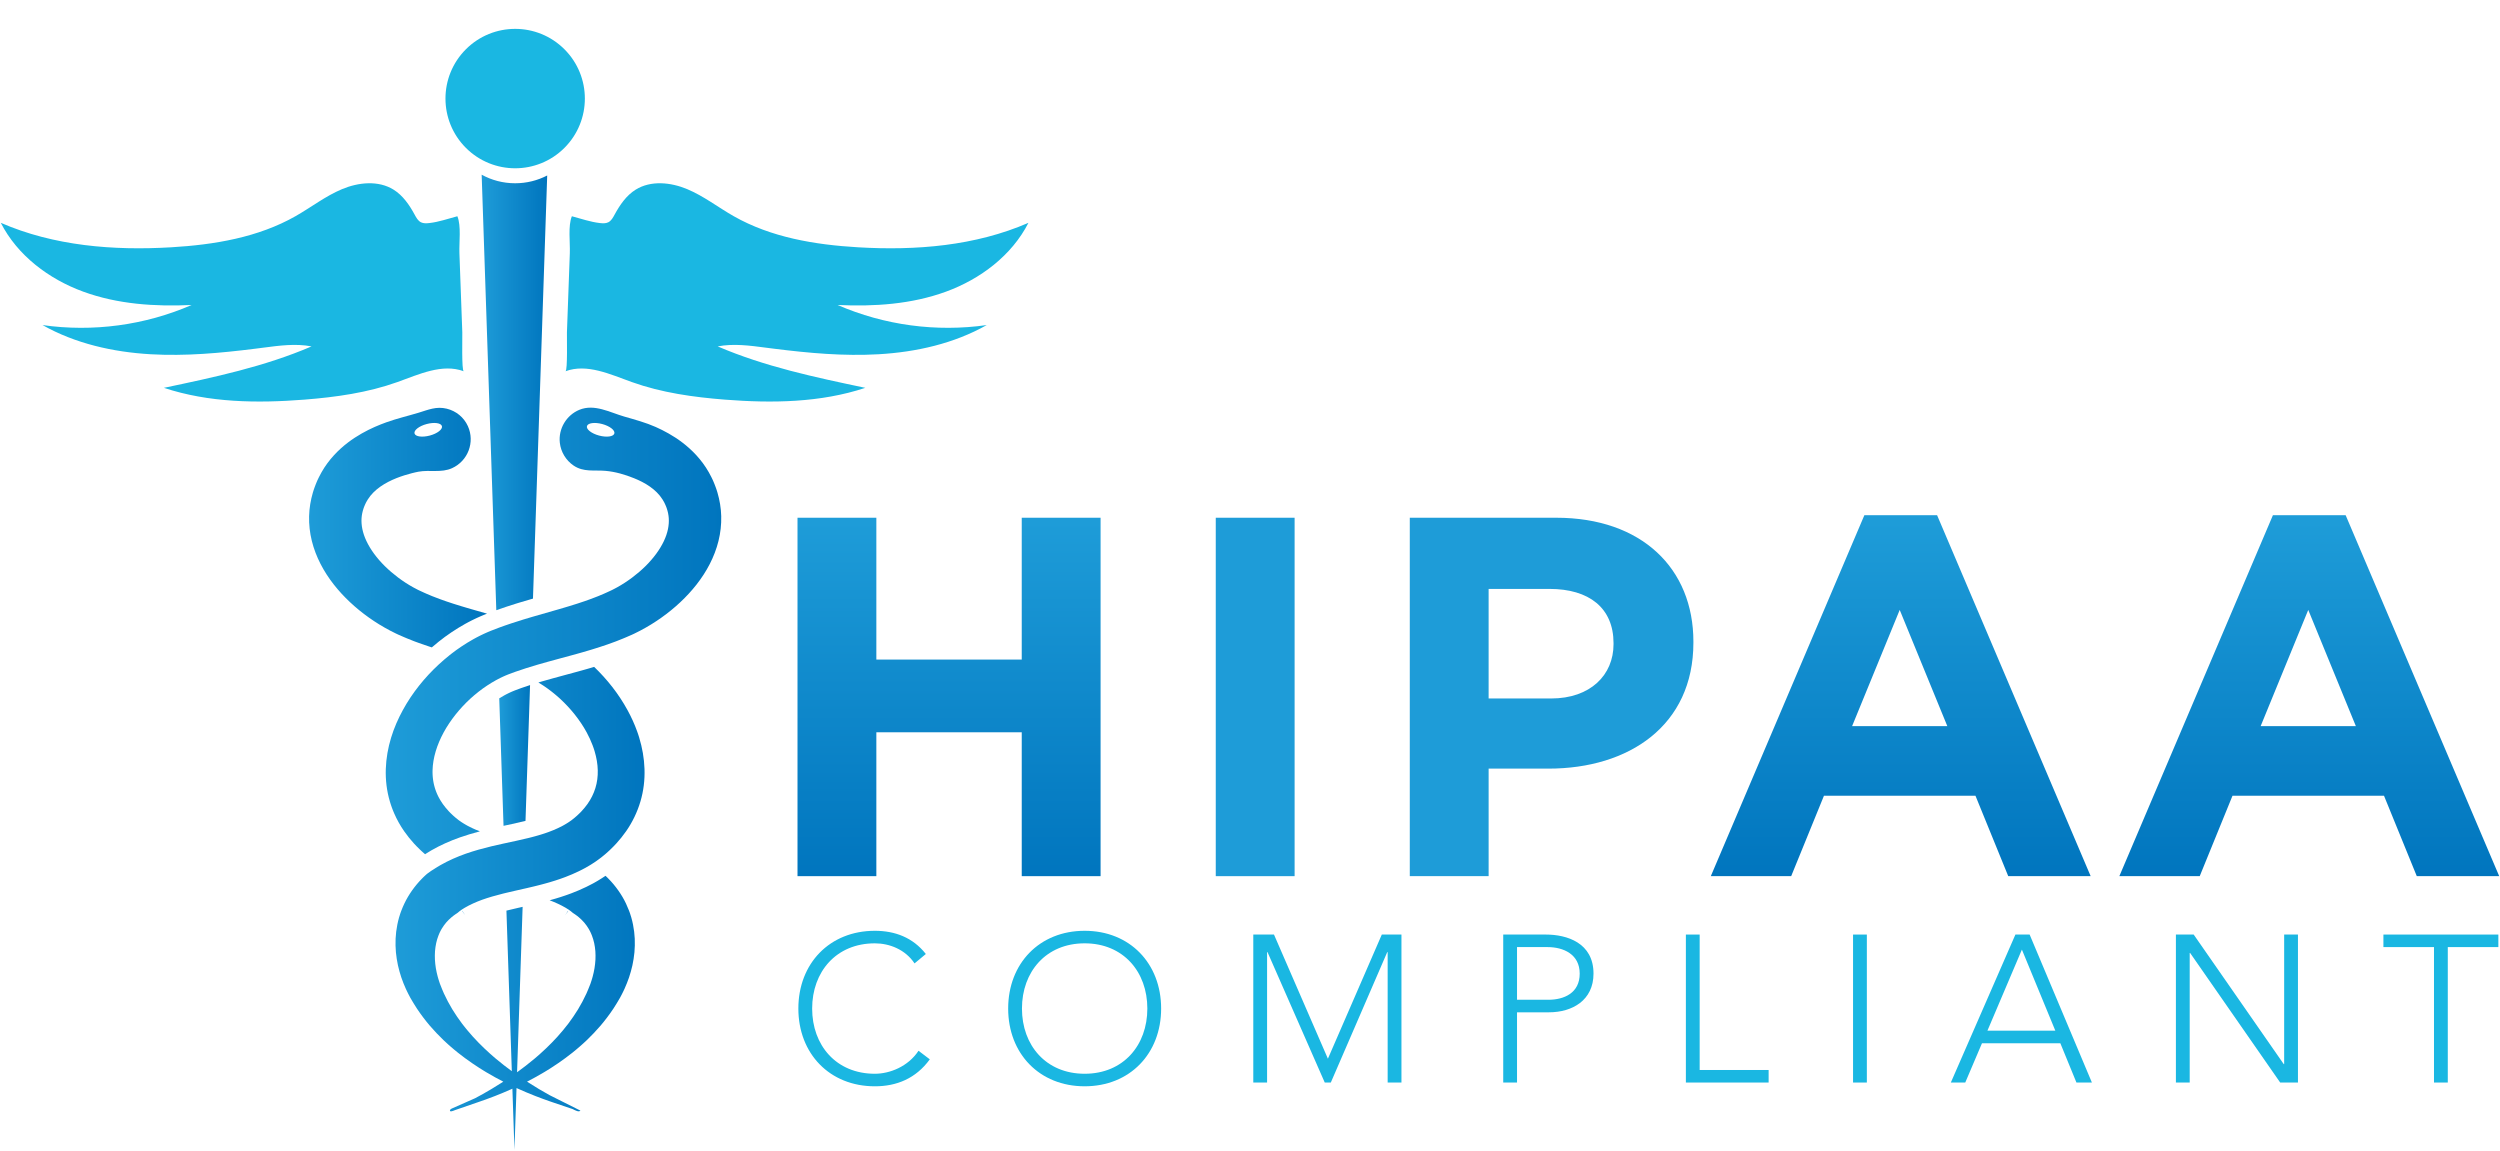 <svg width="2836" height="1306" viewBox="0 0 2836 1306" fill="none" xmlns="http://www.w3.org/2000/svg">
<path d="M904.695 587.317H994.13V748.217H1159.06V587.317H1248.5V993.915H1159.06V830.696H994.13V993.915H904.695V587.317Z" fill="url(#paint0_linear_3619_302)"/>
<path d="M1379.16 587.317H1468.6V993.915H1379.16V587.317Z" fill="url(#paint1_linear_3619_302)"/>
<path d="M1599.26 587.318H1765.35C1862.33 587.318 1920.99 644.823 1920.99 727.882V729.041C1920.99 823.137 1847.82 871.93 1756.64 871.93H1688.7V993.909H1599.26V587.312V587.318ZM1759.55 792.361C1804.26 792.361 1830.39 765.643 1830.39 730.792V729.633C1830.39 689.553 1802.52 668.063 1757.8 668.063H1688.69V792.367H1759.54L1759.55 792.361Z" fill="url(#paint2_linear_3619_302)"/>
<path d="M2114.96 584.413H2197.42L2371.65 993.915H2278.15L2240.98 902.717H2069.08L2031.91 993.915H1940.74L2114.96 584.413ZM2209.04 823.728L2155.03 691.877L2101.02 823.728H2209.03H2209.04Z" fill="url(#paint3_linear_3619_302)"/>
<path d="M2578.41 584.413H2660.88L2835.1 993.915H2741.6L2704.43 902.717H2532.53L2495.36 993.915H2404.19L2578.41 584.413ZM2672.49 823.728L2618.48 691.877L2564.47 823.728H2672.48H2672.49Z" fill="url(#paint4_linear_3619_302)"/>
<path d="M1054.77 1201.71C1038.89 1223.53 1017.08 1232.3 992.422 1232.3C941.218 1232.3 905.661 1195.31 905.661 1144.1C905.661 1092.88 941.218 1055.89 992.422 1055.89C1015.18 1055.89 1035.57 1063.48 1050.27 1082.21L1037.46 1092.88C1027.03 1077.23 1009.25 1070.12 992.422 1070.12C948.564 1070.12 921.302 1102.37 921.302 1144.1C921.302 1185.83 948.564 1218.07 992.422 1218.07C1009.25 1218.07 1030.12 1210.01 1041.97 1191.99L1054.77 1201.71Z" fill="#1AB7E2"/>
<path d="M1230.43 1055.89C1281.63 1055.89 1317.19 1092.88 1317.19 1144.09C1317.19 1195.31 1281.63 1232.29 1230.43 1232.29C1179.22 1232.29 1143.67 1195.31 1143.67 1144.09C1143.67 1092.88 1179.22 1055.89 1230.43 1055.89ZM1230.43 1218.07C1274.29 1218.07 1301.55 1185.82 1301.55 1144.09C1301.55 1102.36 1274.29 1070.11 1230.43 1070.11C1186.57 1070.11 1159.31 1102.36 1159.31 1144.09C1159.31 1185.82 1186.57 1218.07 1230.43 1218.07Z" fill="#1AB7E2"/>
<path d="M1421.74 1060.16H1445.21L1506.37 1201L1567.53 1060.16H1589.81V1228.03H1574.16V1080.07H1573.69L1509.68 1228.03H1502.8L1437.85 1080.07H1437.38V1228.03H1421.73V1060.16H1421.74Z" fill="#1AB7E2"/>
<path d="M1705.26 1060.16H1753.62C1777.33 1060.16 1807.67 1069.4 1807.67 1104.49C1807.67 1134.84 1783.49 1148.36 1757.18 1148.36H1720.91V1228.03H1705.26V1060.16ZM1720.91 1134.13H1756.47C1774.25 1134.13 1792.02 1126.54 1792.02 1104.49C1792.02 1082.44 1773.53 1074.38 1755.52 1074.38H1720.91V1134.13Z" fill="#1AB7E2"/>
<path d="M1912.45 1060.16H1928.1V1213.8H2006.33V1228.03H1912.46V1060.16H1912.45Z" fill="#1AB7E2"/>
<path d="M2102.1 1060.16H2117.75V1228.03H2102.1V1060.16Z" fill="#1AB7E2"/>
<path d="M2286.29 1060.16H2302.41L2373.05 1228.03H2355.51L2337.25 1183.45H2248.36L2229.39 1228.03H2213.03L2286.28 1060.16H2286.29ZM2293.64 1077.23L2254.53 1169.22H2331.57L2293.64 1077.23Z" fill="#1AB7E2"/>
<path d="M2468.36 1060.16H2488.51L2590.68 1207.16H2591.15V1060.16H2606.8V1228.03H2586.65L2484.47 1081.02H2484V1228.03H2468.35V1060.16H2468.36Z" fill="#1AB7E2"/>
<path d="M2761.12 1074.38H2703.75V1060.16H2834.14V1074.38H2776.77V1228.03H2761.12V1074.38Z" fill="#1AB7E2"/>
<path d="M289.184 395.617C249.927 400.538 210.374 404.149 170.899 401.867C128.249 399.403 85.43 389.791 48.238 368.76C105.285 376.948 164.561 368.96 217.407 345.967C175.874 347.941 133.477 345.14 94.431 330.854C55.385 316.568 19.78 289.82 0.903 252.765C61.144 279.006 128.618 284.416 194.213 280.533C243.069 277.647 292.842 269.393 335.372 245.169C352.999 235.134 369.208 222.448 387.916 214.599C406.624 206.749 429.238 204.419 446.454 215.142C457.073 221.748 464.402 232.501 470.372 243.49C472.201 246.854 474.145 250.482 477.568 252.179C480.417 253.592 483.774 253.393 486.937 253.043C498.081 251.793 508.132 248.11 518.836 245.308C523.345 256.219 520.707 274.918 521.154 287.054C521.709 302.361 522.271 317.667 522.826 332.973C523.363 347.67 523.894 362.36 524.432 377.057C524.595 381.494 523.538 420.216 526.038 421.14C501.649 412.119 475.292 424.66 450.807 433.415C416.953 445.521 380.979 450.539 345.139 453.358C291.689 457.555 236.827 456.836 185.931 439.966C242.773 428.005 300.056 415.911 353.415 392.961C335.402 389.477 316.839 392.043 298.644 394.41C295.486 394.82 292.329 395.225 289.172 395.623L289.184 395.617Z" fill="#1AB7E2"/>
<path d="M878.38 395.617C917.638 400.538 957.191 404.149 996.665 401.867C1039.32 399.403 1082.13 389.791 1119.33 368.76C1062.28 376.948 1003 368.96 950.158 345.967C991.691 347.941 1034.09 345.14 1073.13 330.854C1112.18 316.568 1147.78 289.82 1166.66 252.765C1106.42 279.006 1038.95 284.416 973.351 280.533C924.496 277.647 874.722 269.393 832.193 245.169C814.566 235.134 798.357 222.448 779.649 214.599C760.941 206.749 738.327 204.419 721.11 215.142C710.491 221.748 703.163 232.501 697.192 243.49C695.363 246.854 693.419 250.482 689.996 252.179C687.147 253.592 683.791 253.393 680.627 253.043C669.483 251.793 659.432 248.11 648.729 245.308C644.22 256.219 646.858 274.918 646.411 287.054C645.856 302.361 645.294 317.667 644.739 332.973C644.201 347.67 643.67 362.36 643.133 377.057C642.97 381.494 644.026 420.216 641.527 421.14C665.916 412.119 692.272 424.66 716.758 433.415C750.612 445.521 786.585 450.539 822.426 453.358C875.875 457.555 930.738 456.836 981.634 439.966C924.791 428.005 867.508 415.911 814.149 392.961C832.163 389.477 850.726 392.043 868.921 394.41C872.078 394.82 875.235 395.225 878.393 395.623L878.38 395.617Z" fill="#1AB7E2"/>
<path d="M640.308 167.74C671.182 136.86 671.182 86.793 640.308 55.913C609.434 25.033 559.377 25.033 528.503 55.913C497.629 86.793 497.629 136.86 528.503 167.74C559.377 198.62 609.434 198.62 640.308 167.74Z" fill="#1AB7E2"/>
<path d="M524.396 1033.68L527.698 1038.22L524.396 1033.14V1033.68Z" fill="url(#paint5_linear_3619_302)"/>
<path d="M644.419 1033.68V1033.13L641.099 1038.24L644.419 1033.68Z" fill="url(#paint6_linear_3619_302)"/>
<path d="M563.007 692.221C566.562 690.947 570.215 689.649 573.909 688.453C577.664 687.179 581.316 686.044 584.848 684.939C585.868 684.619 586.888 684.305 587.908 683.985L588.047 683.943L588.186 683.9C589.23 683.587 590.275 683.279 591.319 682.965C594.76 681.938 598.316 680.869 601.805 679.873L604.606 679.07L620.447 207.897L620.742 199.063C609.864 204.703 597.513 207.897 584.407 207.897C570.631 207.897 557.676 204.37 546.399 198.169L546.725 207.897L563.007 692.221Z" fill="url(#paint7_linear_3619_302)"/>
<path d="M580.918 934.736C585.916 933.644 591.09 932.472 596.124 931.21L601.304 777.157C598.811 777.948 596.312 778.806 593.686 779.711C592.804 780.013 591.923 780.321 591.035 780.623L589.2 781.305L585.27 782.767L584.015 783.231L583.906 783.274L583.097 783.606L581.491 784.258L581.334 784.324L580.809 784.56L580.761 784.578L580.712 784.596L579.559 785.103L579.511 785.127L579.463 785.152L579.155 785.284L578.805 785.447L576.451 786.564L574.289 787.651L572.026 788.865C570.136 789.903 568.234 791.026 566.345 792.204L571.205 936.826L573.981 936.228L580.894 934.736H580.918Z" fill="url(#paint8_linear_3619_302)"/>
<path d="M725.197 836.994C724.835 835.792 724.455 834.597 724.062 833.413C724.044 833.359 724.026 833.311 724.008 833.256C723.609 832.055 723.193 830.859 722.77 829.67C719.722 821.18 715.985 813.107 711.783 805.427C701.611 786.891 688.705 770.636 674.011 756.52L673.082 756.797H673.057L673.033 756.809C672.303 757.021 671.572 757.244 670.836 757.461C669.363 757.896 667.842 758.349 666.29 758.79H666.278L666.266 758.796L662.034 759.991L659.758 760.631C658.219 761.072 656.734 761.477 655.291 761.869C654.549 762.074 653.8 762.274 653.051 762.479L653.003 762.491L652.955 762.503L641.98 765.474L639.915 766.029H639.903L639.891 766.035C635.774 767.14 631.385 768.33 627.184 769.501L627.129 769.519L627.075 769.531C624.008 770.365 621.026 771.222 617.863 772.128C616.813 772.43 615.762 772.731 614.706 773.027C613.704 773.329 612.696 773.631 611.681 773.933C611.361 774.03 611.053 774.12 610.734 774.217C612.599 775.334 614.446 776.499 616.281 777.707C622.94 782.096 629.321 787.156 635.352 792.645C641.34 798.188 646.96 804.195 652.037 810.584C654.573 813.784 656.975 817.068 659.227 820.432C661.485 823.795 663.586 827.23 665.481 830.738C668.071 835.526 670.341 840.423 672.206 845.362C672.55 846.28 672.882 847.198 673.202 848.116C673.305 848.418 673.414 848.719 673.516 849.021C673.625 849.353 673.733 849.679 673.842 850.012C674.084 850.76 674.325 851.509 674.548 852.258C676.704 859.527 677.959 866.803 678.104 873.831C678.466 887.93 674.458 900.785 666.387 912.142C664.352 914.974 662.083 917.721 659.607 920.372L657.688 922.328C657.06 922.987 656.348 923.602 655.684 924.242L654.675 925.196L653.613 926.12L651.977 927.551L649.17 929.785L648.47 930.341L648.119 930.619L647.896 930.769L647.003 931.373L646.121 931.989L645.687 932.303L645.469 932.46L645.186 932.641L642.91 934.084C642.173 934.585 641.358 935.02 640.561 935.479C639.758 935.926 638.992 936.403 638.165 936.838C636.48 937.677 634.875 938.583 633.106 939.362C629.689 941.016 625.989 942.453 622.258 943.86L619.39 944.862C618.907 945.025 618.443 945.2 617.954 945.363L616.481 945.834L613.535 946.776L610.516 947.664C609.381 947.996 608.234 948.322 607.081 948.642C606.755 948.732 606.423 948.823 606.097 948.908C605.24 949.143 604.377 949.373 603.514 949.596C603.182 949.68 602.843 949.771 602.505 949.856C601.582 950.091 600.658 950.327 599.728 950.556C599.481 950.616 599.227 950.683 598.98 950.743C594.452 951.854 589.822 952.899 585.119 953.931C580.574 954.909 576.04 955.887 571.525 956.866C566.937 957.856 562.222 958.919 557.507 960.036C548.029 962.318 538.316 964.969 528.531 968.374C518.793 971.822 508.984 976.06 499.53 981.464C499.482 981.495 499.427 981.519 499.373 981.549C498.196 982.261 497.019 982.974 495.841 983.68L494.085 984.755L492.081 986.059C491.121 986.657 490.161 987.261 489.201 987.859C487.867 988.764 486.545 989.688 485.265 990.666L484.311 991.409C484.009 991.656 483.75 991.886 483.472 992.133C482.929 992.617 482.391 993.112 481.86 993.607L480.279 995.098C479.753 995.593 479.252 996.137 478.739 996.656C477.725 997.713 476.705 998.733 475.727 999.82C474.767 1000.92 473.807 1002.02 472.847 1003.12C469.111 1007.6 465.724 1012.37 462.772 1017.35C459.826 1022.34 457.369 1027.56 455.353 1032.85L454.616 1034.83L454.254 1035.82L453.928 1036.83C453.499 1038.17 453.077 1039.5 452.672 1040.84C452.322 1042.18 451.966 1043.52 451.616 1044.86C451.266 1046.2 451.024 1047.56 450.729 1048.9C449.666 1054.27 448.996 1059.62 448.767 1064.88C448.543 1070.14 448.688 1075.3 449.129 1080.34C449.606 1085.37 450.403 1090.26 451.411 1095C452.455 1099.74 453.765 1104.33 455.238 1108.77C456.777 1113.18 458.438 1117.48 460.327 1121.59C460.774 1122.63 461.287 1123.63 461.77 1124.64C462.265 1125.65 462.724 1126.67 463.255 1127.64C463.774 1128.63 464.287 1129.61 464.806 1130.58L465 1130.95C465.138 1131.22 464.963 1130.86 465.356 1131.66L465.724 1132.28L466.454 1133.52C466.943 1134.35 467.426 1135.18 467.915 1136.01C468.416 1136.85 468.833 1137.59 469.467 1138.58C470.638 1140.44 471.803 1142.3 472.968 1144.15C477.598 1151.1 482.464 1157.5 487.541 1163.49C492.636 1169.45 497.936 1174.93 503.255 1180.05C504.172 1180.89 505.078 1181.74 505.983 1182.58C506.007 1182.6 506.032 1182.62 506.05 1182.64C506.967 1183.49 507.879 1184.33 508.796 1185.15C509.635 1185.9 510.481 1186.65 511.332 1187.37C514.006 1189.76 516.765 1191.95 519.451 1194.15C524.909 1198.44 530.281 1202.49 535.678 1206.13C538.34 1208 541.045 1209.71 543.677 1211.43C544.987 1212.3 546.333 1213.09 547.643 1213.91C548.959 1214.72 550.251 1215.54 551.561 1216.31C558.22 1220.28 564.697 1223.83 570.957 1227.05C566.254 1230.1 561.721 1232.9 557.417 1235.46C550.698 1239.45 544.546 1242.88 539.047 1245.79L513.68 1257.01C513.155 1257.21 512.672 1257.42 512.243 1257.64C511.084 1258.25 510.348 1258.96 510.408 1259.85C510.463 1260.66 511.163 1260.84 512.243 1260.65H512.249C513.294 1260.47 514.694 1259.95 516.204 1259.3C522.114 1257.28 533.372 1253.42 541.129 1250.71C541.16 1250.7 541.184 1250.69 541.214 1250.68C547.172 1248.69 553.879 1246.29 561.286 1243.41C567.48 1240.99 574.169 1238.22 581.256 1235.03L583.586 1304.26L585.94 1234.29C593.625 1237.79 600.863 1240.8 607.534 1243.4C613.746 1245.82 619.469 1247.9 624.667 1249.68L625.349 1249.91C625.868 1250.09 626.387 1250.27 626.9 1250.44L649.502 1258.09C653.088 1259.91 656.806 1261.86 658.424 1259.84C658.424 1259.84 657.893 1259.59 657.036 1259.19L623.193 1242.21C619.493 1240.16 615.563 1237.91 611.416 1235.45C607.111 1232.89 602.584 1230.08 597.875 1227.03C604.135 1223.82 610.613 1220.27 617.271 1216.3C618.581 1215.53 619.873 1214.71 621.189 1213.9C622.499 1213.08 623.845 1212.29 625.155 1211.42C627.781 1209.69 630.492 1207.99 633.154 1206.11C638.551 1202.47 643.924 1198.43 649.381 1194.14C652.061 1191.94 654.826 1189.74 657.495 1187.36C660.229 1185.04 662.873 1182.55 665.578 1180.04C670.896 1174.91 676.196 1169.44 681.292 1163.48C686.368 1157.49 691.234 1151.08 695.864 1144.13C697.023 1142.29 698.195 1140.43 699.366 1138.57C699.994 1137.58 700.416 1136.84 700.917 1135.99C701.4 1135.17 701.889 1134.35 702.378 1133.51L703.108 1132.27L703.477 1131.65C703.869 1130.84 703.694 1131.21 703.833 1130.94L704.026 1130.57C704.539 1129.59 705.058 1128.61 705.578 1127.63C706.109 1126.65 706.568 1125.63 707.063 1124.63C707.546 1123.62 708.059 1122.61 708.505 1121.58C710.389 1117.46 712.055 1113.17 713.594 1108.76C715.061 1104.31 716.371 1099.73 717.422 1094.99C718.436 1090.24 719.227 1085.35 719.704 1080.32C720.144 1075.29 720.289 1070.13 720.066 1064.87C719.836 1059.61 719.166 1054.26 718.104 1048.89C717.814 1047.55 717.573 1046.2 717.216 1044.86C716.866 1043.52 716.516 1042.18 716.16 1040.83C715.756 1039.5 715.333 1038.16 714.904 1036.82L714.578 1035.82L714.216 1034.83L713.48 1032.84C711.457 1027.55 709.006 1022.33 706.06 1017.34C703.108 1012.36 699.722 1007.6 695.985 1003.11C695.025 1002.01 694.065 1000.91 693.106 999.814C692.128 998.733 691.101 997.707 690.093 996.65C689.58 996.131 689.079 995.587 688.554 995.092L686.972 993.601C686.972 993.601 686.918 993.552 686.894 993.528L686.827 993.571L686.362 993.878L686.332 993.897L686.302 993.915L682.656 996.3C681.147 997.308 679.764 998.123 678.545 998.842L678.038 999.144L677.977 999.18L677.917 999.216C677.561 999.421 677.205 999.633 676.848 999.844C675.895 1000.41 674.814 1001.05 673.631 1001.69L673.534 1001.75L673.438 1001.79C672.9 1002.08 672.363 1002.37 671.826 1002.65C669.798 1003.74 667.51 1004.96 665.095 1006.09C659.263 1008.96 653.625 1011.23 648.391 1013.27L648.198 1013.34L647.999 1013.42L644.195 1014.8L644.147 1014.82L644.099 1014.84C643.918 1014.9 643.737 1014.97 643.556 1015.03C643.067 1015.2 642.517 1015.41 641.895 1015.62L641.853 1015.63L641.811 1015.65L639.921 1016.28H639.903L639.885 1016.29L636.112 1017.55L635.907 1017.61L635.702 1017.68L631.959 1018.83H631.947L631.935 1018.84L630.063 1019.41L629.888 1019.47L629.713 1019.52L627.842 1020.05L624.135 1021.11L623.984 1021.15L623.833 1021.19L623.501 1021.28C630.069 1023.76 636.112 1026.54 641.539 1029.7C642.258 1030.14 642.976 1030.58 643.688 1031.03L644.751 1031.68L644.497 1031.51L644.461 1031.48C644.461 1031.48 644.944 1031.8 644.938 1031.8C644.938 1031.8 644.89 1031.77 644.763 1031.69H644.751L644.841 1031.74L645.518 1032.22L646.858 1033.2L647.522 1033.69L647.854 1033.94C647.968 1034.02 648.083 1034.11 648.113 1034.15C648.542 1034.57 648.983 1034.97 649.46 1035.31C649.58 1035.4 649.701 1035.48 649.828 1035.56C649.961 1035.64 650.118 1035.78 650.262 1035.88C650.564 1036.1 650.872 1036.31 651.186 1036.51L652.134 1037.12C652.454 1037.32 652.732 1037.55 653.033 1037.77C653.619 1038.21 654.247 1038.62 654.82 1039.07C655.382 1039.53 655.949 1039.99 656.523 1040.44C658.732 1042.31 660.779 1044.31 662.656 1046.46C664.521 1048.62 666.157 1050.95 667.642 1053.41L668.192 1054.34L668.469 1054.81L668.717 1055.29C669.055 1055.94 669.387 1056.58 669.719 1057.22C670.021 1057.88 670.323 1058.55 670.625 1059.21C670.938 1059.87 671.168 1060.57 671.458 1061.25C672.514 1064 673.414 1066.88 674.053 1069.87C674.687 1072.86 675.128 1075.94 675.382 1079.08C675.599 1082.23 675.611 1085.43 675.472 1088.65C675.297 1091.87 674.917 1095.12 674.416 1098.35C673.842 1101.58 673.172 1104.81 672.291 1108C672.098 1108.8 671.832 1109.58 671.603 1110.38C671.355 1111.17 671.156 1111.97 670.872 1112.75C670.606 1113.53 670.347 1114.32 670.081 1115.1L669.985 1115.4C669.991 1115.4 669.9 1115.62 669.906 1115.62C669.906 1115.62 669.942 1115.55 670.039 1115.36L669.773 1116.03L669.242 1117.37C668.892 1118.26 668.536 1119.15 668.186 1120.04C667.842 1120.91 667.467 1121.9 667.166 1122.57C666.532 1124.05 665.904 1125.52 665.276 1126.99C662.469 1133.14 659.251 1139.12 655.828 1144.84C652.363 1150.55 648.59 1155.98 644.697 1161.2C642.692 1163.76 640.736 1166.34 638.654 1168.77C636.637 1171.26 634.5 1173.6 632.424 1175.97C628.162 1180.6 623.9 1185.07 619.505 1189.2C617.356 1191.31 615.116 1193.28 612.949 1195.26C611.868 1196.26 610.746 1197.2 609.653 1198.15C608.554 1199.1 607.48 1200.06 606.375 1200.97C599.662 1206.61 593.004 1211.72 586.556 1216.38L592.865 1028.72L590.613 1029.23L587.872 1029.85C584.154 1030.69 580.278 1031.61 575.322 1032.82C575.038 1032.9 574.766 1032.96 574.489 1033.03L580.61 1215.15C574.688 1210.83 568.609 1206.13 562.475 1200.97C561.377 1200.06 560.302 1199.09 559.197 1198.15C558.111 1197.19 556.982 1196.26 555.901 1195.26C553.734 1193.27 551.501 1191.31 549.345 1189.2C544.951 1185.07 540.689 1180.6 536.427 1175.97C534.35 1173.6 532.213 1171.26 530.197 1168.77C528.114 1166.34 526.158 1163.76 524.154 1161.2C520.26 1155.98 516.487 1150.55 513.022 1144.84C509.599 1139.12 506.382 1133.14 503.575 1126.99C502.947 1125.52 502.319 1124.05 501.685 1122.57C501.383 1121.9 501.009 1120.91 500.665 1120.04C500.315 1119.15 499.965 1118.26 499.608 1117.37L499.077 1116.03L498.812 1115.36C498.908 1115.56 498.944 1115.62 498.944 1115.62C498.95 1115.62 498.86 1115.4 498.866 1115.4L498.769 1115.1C498.504 1114.32 498.244 1113.54 497.978 1112.75C497.701 1111.97 497.495 1111.17 497.248 1110.38C497.019 1109.58 496.753 1108.8 496.56 1108C495.678 1104.81 495.008 1101.58 494.435 1098.35C493.934 1095.12 493.554 1091.87 493.378 1088.65C493.24 1085.43 493.252 1082.23 493.469 1079.08C493.722 1075.94 494.163 1072.86 494.797 1069.87C495.437 1066.88 496.336 1064 497.393 1061.25C497.683 1060.57 497.912 1059.87 498.226 1059.21C498.528 1058.55 498.83 1057.88 499.131 1057.22C499.463 1056.58 499.802 1055.93 500.134 1055.29L500.381 1054.81L500.659 1054.34L501.208 1053.41C502.693 1050.96 504.329 1048.62 506.195 1046.46C508.066 1044.31 510.118 1042.31 512.328 1040.44C512.901 1039.98 513.469 1039.53 514.03 1039.07C514.604 1038.62 515.232 1038.21 515.817 1037.77C516.119 1037.56 516.397 1037.33 516.717 1037.12L517.664 1036.51C517.978 1036.31 518.286 1036.1 518.588 1035.88C518.739 1035.78 518.896 1035.64 519.023 1035.56C519.149 1035.48 519.27 1035.4 519.391 1035.31C519.868 1034.97 520.309 1034.57 520.737 1034.15C520.767 1034.11 520.882 1034.03 520.997 1033.94L521.329 1033.69L521.993 1033.2L523.333 1032.22L524.009 1031.74L524.1 1031.68H524.088C523.961 1031.77 523.912 1031.8 523.912 1031.8L524.389 1031.48C524.389 1031.48 524.377 1031.49 524.353 1031.51L524.1 1031.68L525.162 1031.03C525.88 1030.58 526.593 1030.14 527.311 1029.7C533.209 1026.27 539.825 1023.28 547.064 1020.64C554.35 1018.05 562.228 1015.8 570.589 1013.71C571.645 1013.45 572.702 1013.19 573.77 1012.94C573.77 1012.94 573.776 1012.94 573.782 1012.94C576.964 1012.17 580.187 1011.41 583.514 1010.66C588.029 1009.63 592.557 1008.61 597.096 1007.58C599.445 1007.04 601.781 1006.5 604.178 1005.92C605.373 1005.63 606.562 1005.34 607.757 1005.05C608.965 1004.75 610.172 1004.44 611.38 1004.14C612.581 1003.85 613.806 1003.52 615.026 1003.19L618.696 1002.2L622.403 1001.15L624.256 1000.62L626.127 1000.04L629.87 998.89L633.643 997.634L635.533 997C636.161 996.789 636.8 996.547 637.434 996.318L641.237 994.935C646.326 992.961 651.446 990.884 656.559 988.354C659.118 987.17 661.66 985.757 664.207 984.411C665.475 983.723 666.737 982.95 667.999 982.213C668.421 981.96 668.85 981.712 669.272 981.458C669.629 981.247 669.979 981.036 670.335 980.818C670.425 980.764 670.516 980.71 670.6 980.655C670.987 980.414 671.379 980.166 671.759 979.907L675.49 977.461L675.955 977.153L676.462 976.791L677.476 976.06L679.499 974.581L681.509 973.09L682.01 972.715L682.36 972.432L683.054 971.864L685.831 969.6L686.181 969.316C687.449 968.259 686.767 968.815 687.153 968.483L687.968 967.758L689.592 966.303L691.21 964.842L692.798 963.314C693.848 962.282 694.923 961.298 695.943 960.217L699.01 956.992C703.03 952.591 706.839 947.881 710.335 942.858C717.325 932.798 722.909 921.35 726.483 909.28C728.27 903.242 729.556 897.059 730.316 890.858C731.077 884.657 731.33 878.438 731.131 872.31C730.721 860.041 728.566 848.158 725.173 836.97L725.197 836.994Z" fill="url(#paint9_linear_3619_302)"/>
<path d="M535.696 691.333C533.614 690.723 531.489 690.126 529.448 689.504C527.396 688.888 525.349 688.278 523.303 687.662C521.262 687.046 519.282 686.412 517.278 685.79C516.282 685.476 515.28 685.168 514.284 684.854C513.306 684.528 512.328 684.208 511.35 683.882C509.406 683.236 507.462 682.584 505.525 681.944C503.629 681.268 501.733 680.592 499.85 679.915C497.942 679.257 496.137 678.521 494.296 677.82C493.378 677.464 492.467 677.114 491.555 676.764L490.191 676.238L488.941 675.707C487.275 675.007 485.615 674.312 483.955 673.612C483.182 673.31 482.15 672.815 481.208 672.386C480.248 671.945 479.295 671.504 478.341 671.07C477.387 670.629 476.433 670.194 475.485 669.753L475.129 669.59C475.129 669.59 475.075 669.566 475.057 669.56C475.002 669.536 474.954 669.512 474.954 669.512C474.954 669.512 474.984 669.524 475.057 669.56C475.147 669.602 475.262 669.657 475.268 669.657C475.268 669.657 475.262 669.657 475.238 669.645L474.658 669.355L473.499 668.781C471.954 667.996 470.421 667.193 468.899 666.354C462.814 663.009 456.995 659.187 451.55 655.105C446.104 651.018 441.033 646.652 436.452 642.118C427.288 633.043 420.134 623.213 415.703 613.806C413.476 609.108 411.948 604.519 411.055 600.184C410.161 595.843 409.902 591.755 410.149 587.878C410.403 583.996 411.2 580.307 412.413 576.708C412.57 576.261 412.733 575.809 412.89 575.362C413.065 574.915 413.246 574.474 413.421 574.027C413.602 573.52 413.735 573.309 413.88 572.971L414.079 572.5C414.103 572.445 414.091 572.457 414.146 572.349L414.266 572.089L414.508 571.576L414.991 570.549L415.232 570.036L415.353 569.783L415.365 569.752C415.365 569.752 415.148 570.229 415.154 570.229C415.154 570.229 415.172 570.193 415.22 570.091C415.437 569.698 415.649 569.306 415.866 568.913C416.259 568.11 416.766 567.386 417.2 566.637C419.035 563.672 421.215 561.034 423.629 558.606C426.044 556.185 428.706 553.981 431.55 551.989C437.23 547.998 443.563 544.882 449.702 542.413C452.793 541.193 455.836 540.136 458.77 539.2C461.709 538.276 464.547 537.486 467.227 536.797C468.567 536.459 469.877 536.145 471.133 535.843C472.407 535.565 473.608 535.294 474.797 535.088C487.432 532.776 500.617 536.592 512.738 531.121C530.891 522.928 538.962 501.572 530.77 483.415C526.255 473.404 517.369 466.177 506.72 463.599C494.851 460.731 485.869 464.855 474.839 468.194C462.693 471.871 450.288 474.739 438.341 479.038C434.158 480.541 429.714 482.274 425.024 484.339C420.333 486.428 415.407 488.85 410.294 491.754C405.187 494.664 399.893 498.057 394.556 502.127C389.226 506.197 383.859 510.955 378.752 516.546C373.651 522.125 368.815 528.543 364.734 535.753C363.738 537.564 362.694 539.369 361.807 541.271C361.348 542.213 360.895 543.161 360.43 544.115C360.448 544.073 360.454 544.061 360.454 544.061C360.454 544.061 360.044 544.936 360.05 544.936L359.941 545.196L359.718 545.715L359.271 546.76L359.048 547.285L358.782 547.919C358.559 548.469 358.342 549.018 358.118 549.568C357.69 550.654 357.213 551.844 356.893 552.792C356.543 553.794 356.186 554.796 355.842 555.817C355.522 556.843 355.202 557.876 354.882 558.914C352.444 567.259 350.862 576.304 350.639 585.614C350.397 594.919 351.46 604.417 353.723 613.564C355.975 622.724 359.404 631.509 363.63 639.757C367.868 648.011 372.92 655.733 378.553 662.943C384.185 670.158 390.415 676.854 397.08 683.122C403.756 689.389 410.898 695.204 418.486 700.595C422.277 703.288 426.183 705.873 430.203 708.348C434.23 710.812 438.371 713.167 442.639 715.413C444.77 716.536 446.944 717.616 449.147 718.673L450.807 719.452L451.64 719.838C451.682 719.863 452.503 720.231 452.509 720.231C452.509 720.231 452.497 720.225 452.461 720.207L452.823 720.364C453.783 720.78 454.743 721.197 455.709 721.62C456.675 722.036 457.635 722.459 458.6 722.882C459.584 723.304 460.466 723.709 461.661 724.174C463.919 725.073 466.183 725.979 468.459 726.885L470.167 727.561L471.797 728.159C472.884 728.551 473.97 728.95 475.057 729.342C477.236 730.127 479.421 730.954 481.601 731.655C483.78 732.385 485.971 733.122 488.169 733.853C488.736 734.034 489.304 734.215 489.871 734.396C492.443 732.162 495.051 729.976 497.683 727.875C502.367 724.137 507.215 720.581 512.074 717.321C517.073 713.957 522.216 710.8 527.353 707.926L527.444 707.871L527.541 707.823L531.139 705.861L531.35 705.746L531.561 705.637L535.213 703.759L535.322 703.705L535.431 703.651C536.427 703.156 537.381 702.697 538.304 702.256C538.66 702.087 539.011 701.918 539.367 701.749L539.415 701.725L539.463 701.7L540.405 701.254L540.592 701.163L540.779 701.078L541.8 700.62L541.824 700.608L541.854 700.595L543.894 699.684L543.918 699.672L543.943 699.66L544.963 699.207L545.005 699.189L545.047 699.17L545.536 698.959L545.699 698.887L545.862 698.82L546.267 698.651L547.879 697.981L547.909 697.969L547.939 697.957L549.901 697.148L550.106 697.063L550.311 696.985L552.086 696.296L552.491 696.139C546.858 694.521 541.25 692.909 535.684 691.315L535.696 691.333ZM484.033 481.012C492.618 478.724 500.363 479.793 501.329 483.409C502.295 487.026 496.113 491.814 487.529 494.103C478.944 496.391 471.199 495.322 470.233 491.706C469.268 488.089 475.449 483.301 484.033 481.012Z" fill="url(#paint10_linear_3619_302)"/>
<path d="M818.163 585.626C817.94 576.316 816.365 567.271 813.92 558.926C813.6 557.888 813.28 556.855 812.96 555.829C812.622 554.808 812.266 553.806 811.909 552.804C811.59 551.856 811.107 550.66 810.684 549.58C810.461 549.03 810.243 548.481 810.02 547.931L809.754 547.297L809.531 546.772L809.084 545.727L808.861 545.208L808.752 544.948L808.348 544.073C808.348 544.073 808.354 544.091 808.372 544.127C807.913 543.179 807.454 542.231 806.995 541.283C806.108 539.381 805.064 537.576 804.068 535.765C799.987 528.561 795.151 522.143 790.05 516.558C784.943 510.967 779.576 506.209 774.246 502.139C768.915 498.064 763.615 494.67 758.508 491.766C753.395 488.862 748.469 486.434 743.778 484.351C732.64 479.388 720.12 476.007 708.161 472.559C691.874 467.868 674.385 457.845 657.265 464.867C642.517 470.917 633.299 486.392 635.062 502.248C636.215 512.645 641.95 522.173 650.594 528.066C662.004 535.849 673.999 533.011 686.9 534.14C697.917 535.107 708.861 538.313 719.1 542.425C725.239 544.888 731.572 548.01 737.252 552.001C740.09 553.993 742.758 556.191 745.173 558.618C747.587 561.046 749.761 563.684 751.602 566.649C752.037 567.404 752.55 568.128 752.936 568.925C753.147 569.318 753.365 569.71 753.582 570.103C753.63 570.199 753.648 570.242 753.648 570.242L753.437 569.765C753.437 569.765 753.437 569.771 753.449 569.795L753.57 570.048L753.811 570.562L754.294 571.588L754.536 572.101L754.657 572.361C754.711 572.47 754.699 572.458 754.723 572.512L754.922 572.983C755.061 573.315 755.194 573.532 755.381 574.039C755.556 574.48 755.737 574.927 755.912 575.374C756.069 575.821 756.232 576.267 756.389 576.72C757.603 580.319 758.399 584.014 758.653 587.891C758.9 591.767 758.641 595.855 757.747 600.196C756.854 604.531 755.327 609.12 753.099 613.818C748.668 623.225 741.514 633.055 732.351 642.13C727.769 646.664 722.698 651.03 717.253 655.117C711.807 659.199 705.988 663.021 699.903 666.366C698.382 667.211 696.848 668.008 695.303 668.793L694.144 669.367L693.564 669.657L693.534 669.669C693.534 669.669 693.673 669.609 693.763 669.566C693.739 669.578 693.709 669.59 693.673 669.609L693.317 669.772C692.363 670.206 691.415 670.647 690.461 671.088C689.508 671.529 688.554 671.963 687.594 672.404C686.652 672.833 685.62 673.328 684.847 673.63C683.193 674.324 681.527 675.025 679.861 675.725L678.611 676.256L677.247 676.782C676.335 677.132 675.418 677.488 674.506 677.838C672.671 678.539 670.86 679.275 668.952 679.934C667.069 680.61 665.173 681.286 663.278 681.962C661.34 682.608 659.402 683.254 657.452 683.9C656.474 684.22 655.502 684.546 654.518 684.873C653.522 685.187 652.526 685.494 651.524 685.808C649.52 686.43 647.54 687.07 645.499 687.68C643.459 688.29 641.406 688.906 639.354 689.522C637.313 690.138 635.195 690.735 633.106 691.351C624.552 693.809 615.919 696.284 607.214 698.784C606.115 699.098 605.005 699.418 603.894 699.744C600.549 700.722 597.163 701.749 593.782 702.757C589.236 704.188 584.691 705.565 580.067 707.135C575.467 708.614 570.812 710.323 566.158 711.989C563.822 712.889 561.485 713.788 559.143 714.688L557.386 715.364L555.424 716.173L553.813 716.844L553.408 717.013L552.919 717.224L551.899 717.677L549.859 718.589L548.838 719.047L547.903 719.494C546.665 720.092 545.421 720.678 544.19 721.288C542.971 721.916 541.751 722.537 540.538 723.165C539.336 723.818 538.141 724.47 536.94 725.128C532.177 727.791 527.547 730.646 523.043 733.672C519.463 736.069 515.98 738.592 512.581 741.219C511.7 741.901 510.819 742.584 509.949 743.278C505.718 746.647 501.613 750.179 497.634 753.862C481.758 768.589 467.843 785.725 457.025 805.451C451.628 815.311 446.998 825.817 443.605 837.017C440.212 848.206 438.057 860.089 437.647 872.358C437.448 878.486 437.701 884.699 438.462 890.906C439.222 897.107 440.514 903.29 442.295 909.328C442.597 910.337 442.911 911.345 443.243 912.347C443.321 912.595 443.406 912.836 443.484 913.084C443.816 914.086 444.16 915.083 444.523 916.073C444.885 917.063 445.265 918.053 445.652 919.031C445.742 919.261 445.833 919.484 445.923 919.714C446.322 920.698 446.726 921.676 447.149 922.648C450.27 929.821 454.085 936.632 458.443 942.906C461.939 947.935 465.748 952.639 469.768 957.04L472.835 960.259C473.855 961.333 474.93 962.324 475.98 963.356L477.568 964.884L479.186 966.345L480.81 967.8L481.625 968.525C481.969 968.814 481.48 968.422 482.222 969.044L483.345 968.313L483.587 968.156L483.834 968.005L485.591 966.931L485.627 966.906L485.663 966.882L485.899 966.737L489.189 964.751L489.382 964.63L489.581 964.515C499.391 958.894 509.98 954.106 521.944 949.867L521.993 949.849L522.041 949.831C528.983 947.416 536.233 945.224 544.401 943.081C541.395 941.927 538.437 940.732 535.666 939.391C533.897 938.619 532.291 937.707 530.607 936.868C529.78 936.439 529.013 935.956 528.211 935.509C527.414 935.056 526.599 934.615 525.862 934.114L523.586 932.671L523.303 932.49L523.085 932.333L522.651 932.019L521.769 931.403L520.876 930.799L520.653 930.648L520.302 930.371L519.602 929.815L516.795 927.581L515.159 926.15L514.097 925.226L513.088 924.272C512.424 923.632 511.712 923.016 511.084 922.358L509.171 920.402C506.695 917.751 504.426 915.004 502.391 912.172C501.341 910.693 500.363 909.189 499.451 907.662C499.439 907.638 499.421 907.614 499.409 907.589C498.805 906.581 498.244 905.555 497.707 904.528C497.556 904.244 497.405 903.955 497.254 903.671C497.055 903.278 496.868 902.88 496.68 902.481C496.53 902.167 496.379 901.853 496.234 901.533C496.059 901.147 495.884 900.754 495.715 900.362C495.57 900.03 495.431 899.698 495.292 899.366C495.135 898.979 494.978 898.593 494.827 898.206C494.694 897.856 494.562 897.506 494.435 897.156C494.296 896.775 494.157 896.395 494.024 896.015C493.898 895.64 493.777 895.266 493.656 894.892C493.535 894.523 493.415 894.161 493.306 893.793C493.173 893.358 493.052 892.917 492.932 892.476C492.847 892.162 492.751 891.854 492.672 891.54C492.479 890.81 492.304 890.073 492.141 889.337C492.074 889.035 492.014 888.727 491.954 888.419C491.857 887.948 491.76 887.477 491.676 887C491.616 886.668 491.561 886.336 491.507 885.998C491.434 885.545 491.362 885.086 491.296 884.627C491.247 884.289 491.205 883.951 491.163 883.607C491.102 883.142 491.054 882.683 491.006 882.212C490.97 881.874 490.939 881.542 490.909 881.203C490.867 880.72 490.837 880.231 490.801 879.742C490.783 879.422 490.758 879.102 490.746 878.782C490.722 878.239 490.704 877.695 490.692 877.152C490.686 876.88 490.674 876.609 490.674 876.337C490.668 875.516 490.674 874.694 490.692 873.867C490.843 866.839 492.099 859.563 494.254 852.294C496.409 845.024 499.53 837.784 503.321 830.774C505.216 827.266 507.323 823.831 509.581 820.467C511.833 817.104 514.242 813.82 516.771 810.619C521.848 804.231 527.468 798.224 533.457 792.681C539.493 787.192 545.868 782.132 552.527 777.743C555.853 775.545 559.234 773.492 562.656 771.608L565.228 770.231L567.818 768.927L570.414 767.695L571.054 767.394L571.633 767.14L572.786 766.633L573.36 766.379C573.468 766.331 573.529 766.301 573.668 766.24L574.072 766.077L575.684 765.419L576.493 765.093L576.897 764.93C576.897 764.93 577.181 764.815 577.187 764.815C577.187 764.815 577.127 764.84 576.952 764.912L578.449 764.356C580.447 763.614 582.439 762.871 584.431 762.135C588.506 760.74 592.514 759.309 596.68 758.029C600.773 756.688 604.999 755.463 609.164 754.201C613.414 752.993 617.603 751.767 621.902 750.596C626.151 749.412 630.492 748.241 634.784 747.082C639.149 745.898 643.495 744.727 647.824 743.556C650.009 742.952 652.164 742.384 654.361 741.756C656.553 741.14 658.738 740.519 660.923 739.903C663.109 739.281 665.312 738.611 667.497 737.971C668.59 737.644 669.683 737.324 670.775 736.998C671.874 736.654 672.973 736.31 674.065 735.972C676.263 735.278 678.442 734.607 680.627 733.901C682.819 733.164 685.01 732.434 687.189 731.703C689.369 730.997 691.56 730.169 693.733 729.391C694.82 728.992 695.907 728.6 696.993 728.207L698.623 727.609L700.331 726.933C702.601 726.027 704.865 725.122 707.123 724.222C708.324 723.757 709.199 723.353 710.183 722.93C711.149 722.507 712.115 722.091 713.075 721.674C714.035 721.257 715.001 720.835 715.961 720.418L716.323 720.261C716.293 720.279 716.275 720.285 716.275 720.285C716.275 720.285 717.102 719.911 717.144 719.893L717.977 719.506L719.643 718.728C721.841 717.671 724.02 716.59 726.151 715.467C730.419 713.227 734.56 710.866 738.587 708.403C742.607 705.933 746.513 703.343 750.304 700.65C757.886 695.264 765.034 689.443 771.71 683.176C778.381 676.908 784.605 670.206 790.237 662.997C795.87 655.788 800.922 648.065 805.16 639.811C809.386 631.563 812.815 622.772 815.067 613.618C817.33 604.477 818.393 594.973 818.151 585.669L818.163 585.626ZM696.933 491.712C695.967 495.328 688.228 496.403 679.637 494.109C671.053 491.82 664.871 487.026 665.837 483.415C666.803 479.799 674.542 478.724 683.133 481.018C691.717 483.307 697.899 488.101 696.933 491.712Z" fill="url(#paint11_linear_3619_302)"/>
<defs>
<linearGradient id="paint0_linear_3619_302" x1="1076.59" y1="591.284" x2="1076.59" y2="996.39" gradientUnits="userSpaceOnUse">
<stop stop-color="#1E9CD8"/>
<stop offset="1" stop-color="#0075BE"/>
</linearGradient>
<linearGradient id="paint1_linear_3619_302" x1="1423.88" y1="591.284" x2="1423.88" y2="-237.186" gradientUnits="userSpaceOnUse">
<stop stop-color="#1E9CD8"/>
<stop offset="1" stop-color="#0075BE"/>
</linearGradient>
<linearGradient id="paint2_linear_3619_302" x1="1760.13" y1="591.285" x2="1760.13" y2="-237.186" gradientUnits="userSpaceOnUse">
<stop stop-color="#1E9CD8"/>
<stop offset="1" stop-color="#0075BE"/>
</linearGradient>
<linearGradient id="paint3_linear_3619_302" x1="2156.2" y1="591.284" x2="2156.2" y2="996.39" gradientUnits="userSpaceOnUse">
<stop stop-color="#1E9CD8"/>
<stop offset="1" stop-color="#0075BE"/>
</linearGradient>
<linearGradient id="paint4_linear_3619_302" x1="2619.65" y1="591.284" x2="2619.65" y2="996.39" gradientUnits="userSpaceOnUse">
<stop stop-color="#1E9CD8"/>
<stop offset="1" stop-color="#0075BE"/>
</linearGradient>
<linearGradient id="paint5_linear_3619_302" x1="524.396" y1="1035.67" x2="527.698" y2="1035.67" gradientUnits="userSpaceOnUse">
<stop stop-color="#1E9CD8"/>
<stop offset="1" stop-color="#0075BE"/>
</linearGradient>
<linearGradient id="paint6_linear_3619_302" x1="641.099" y1="1035.68" x2="644.419" y2="1035.68" gradientUnits="userSpaceOnUse">
<stop stop-color="#1E9CD8"/>
<stop offset="1" stop-color="#0075BE"/>
</linearGradient>
<linearGradient id="paint7_linear_3619_302" x1="546.393" y1="445.195" x2="620.736" y2="445.195" gradientUnits="userSpaceOnUse">
<stop stop-color="#1E9CD8"/>
<stop offset="1" stop-color="#0075BE"/>
</linearGradient>
<linearGradient id="paint8_linear_3619_302" x1="566.369" y1="856.991" x2="601.304" y2="856.991" gradientUnits="userSpaceOnUse">
<stop stop-color="#1E9CD8"/>
<stop offset="1" stop-color="#0075BE"/>
</linearGradient>
<linearGradient id="paint9_linear_3619_302" x1="448.664" y1="1030.4" x2="731.222" y2="1030.4" gradientUnits="userSpaceOnUse">
<stop stop-color="#1E9CD8"/>
<stop offset="1" stop-color="#0075BE"/>
</linearGradient>
<linearGradient id="paint10_linear_3619_302" x1="350.614" y1="598.529" x2="552.503" y2="598.529" gradientUnits="userSpaceOnUse">
<stop stop-color="#1E9CD8"/>
<stop offset="1" stop-color="#0075BE"/>
</linearGradient>
<linearGradient id="paint11_linear_3619_302" x1="437.592" y1="715.727" x2="818.194" y2="715.727" gradientUnits="userSpaceOnUse">
<stop stop-color="#1E9CD8"/>
<stop offset="1" stop-color="#0075BE"/>
</linearGradient>
</defs>
</svg>
